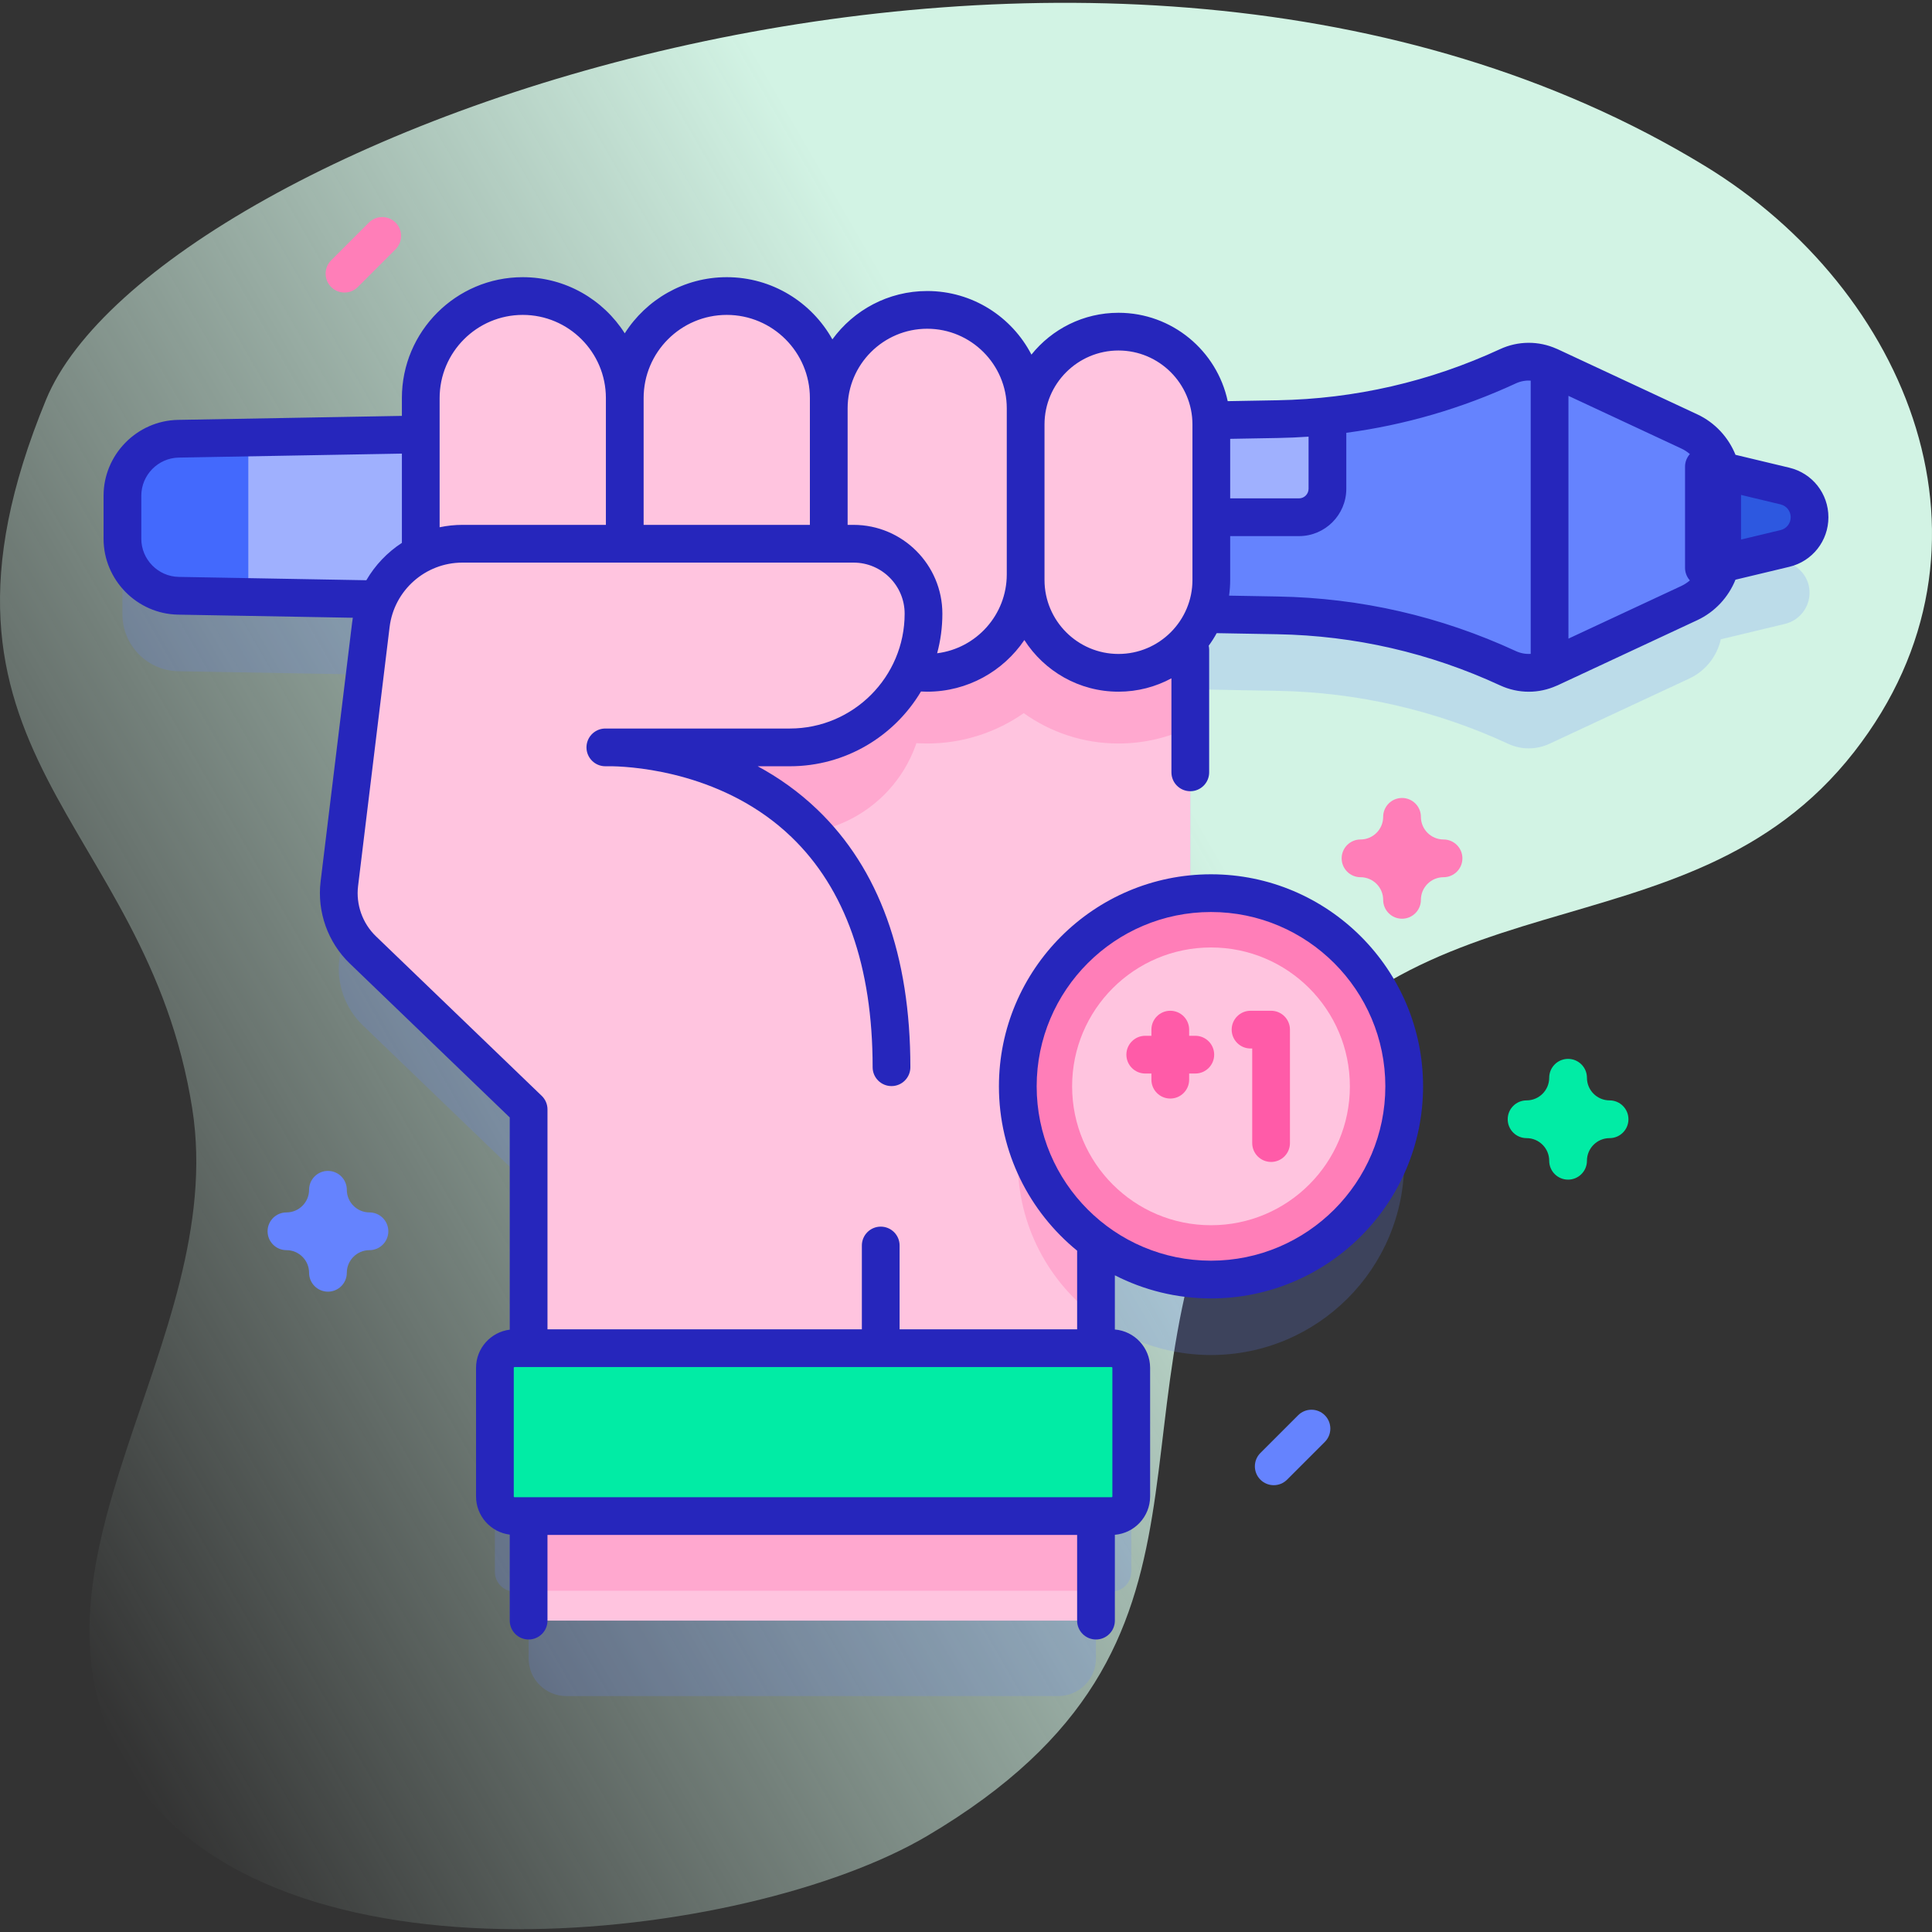 <svg id="Capa_1" enable-background="new 0 0 512 512" height="512" viewBox="0 0 512 512" width="512" xmlns="http://www.w3.org/2000/svg" xmlns:xlink="http://www.w3.org/1999/xlink"><rect x="0" y="0" width="512" height="512" fill="#333333" stroke="none"/><linearGradient id="SVGID_1_" gradientUnits="userSpaceOnUse" x1="-21.409" x2="490.399" y1="373.272" y2="77.779"><stop offset="0" stop-color="#dcfdee" stop-opacity="0"/><stop offset=".629" stop-color="#d2f3e4"/></linearGradient><path d="m451.798 43.963c-160.556-97.869-410.51-8.611-439.594 61.949-38.908 94.394 26.578 110.528 38.743 187.874 9.761 62.061-51.182 121.495-16.394 176.282 37.883 59.663 163.465 44.681 211.198 16.447 87.376-51.683 43.309-112.012 84.684-187.299 39.407-71.707 116.244-42.625 160.961-99.99 42.5-54.521 14.31-122.402-39.598-155.263z" fill="url(#SVGID_1_)"/><circle cx="320.927" cy="307.893" fill="#6583fe" opacity=".2" r="51.201"/><path d="m472.774 148.747-16.743-4.01c-1.003-4.518-4.049-8.398-8.353-10.406l-37.025-17.272c-3.445-1.607-7.435-1.659-10.884-.06-19.117 8.865-39.936 13.696-61.154 14.074l-291.344 5.197c-8.231.147-14.826 6.861-14.826 15.093v11.428c0 8.232 6.595 14.946 14.826 15.093l52.85.943c-.914 2.111-1.551 4.378-1.842 6.764l-8.353 68.618c-.79 6.493 1.517 12.98 6.229 17.515l43.931 42.283h.004v63.276h-3.733c-2.874 0-5.205 2.33-5.205 5.205v34.086c0 2.874 2.33 5.205 5.205 5.205h3.733v17.699c0 5.523 4.477 10 10 10h130.352c5.523 0 10-4.477 10-10v-17.699h4.143c2.874 0 5.205-2.33 5.205-5.205v-34.085c0-2.874-2.33-5.205-5.205-5.205h-4.143v-52.864l18.268-19.226c4.32-4.538 6.735-10.565 6.735-16.842v-105.685l23.169.413c21.217.378 42.037 5.209 61.154 14.074 3.449 1.599 7.438 1.547 10.884-.06l37.025-17.272c4.304-2.008 7.35-5.888 8.353-10.406l16.999-4.072c4.253-1.019 7.112-5.133 6.418-9.606-.534-3.46-3.267-6.176-6.673-6.991z" fill="#6583fe" opacity=".2"/><path d="m473.031 128.808-21.478-5.144v26.825l21.478-5.144c3.825-.916 6.522-4.335 6.522-8.268 0-3.933-2.697-7.353-6.522-8.269z" fill="#2d58e0"/><path d="m338.617 163.08-291.344-5.197c-8.231-.147-14.826-6.861-14.826-15.093v-11.428c0-8.232 6.595-14.946 14.826-15.093l291.344-5.197c21.168-.378 41.94-5.187 61.021-14.013 3.498-1.618 7.524-1.631 11.017-.002l37.025 17.272c5.316 2.48 8.713 7.814 8.713 13.68v18.132c0 5.866-3.398 11.2-8.713 13.68l-37.025 17.272c-3.492 1.629-7.519 1.616-11.016-.002-19.082-8.824-39.854-13.634-61.022-14.011z" fill="#6583fe"/><path d="m351.784 110.252c-4.362.468-8.755.74-13.163.815l-65.256 1.162v17.299c0 4.168 3.379 7.548 7.548 7.548h63.324c4.168 0 7.548-3.379 7.548-7.548v-19.276z" fill="#9fb0fe"/><path d="m236.634 161.261-189.361-3.378c-8.231-.147-14.826-6.861-14.826-15.093v-11.428c0-8.232 6.595-14.946 14.826-15.093l189.361-3.378z" fill="#9fb0fe"/><path d="m65.807 158.214-18.534-.331c-8.231-.147-14.826-6.861-14.826-15.093v-11.428c0-8.232 6.595-14.946 14.826-15.093l18.534-.331z" fill="#4369fd"/><path d="m315.45 136.94v131.41c0 6.28-2.42 12.31-6.74 16.84l-18.27 19.23v125.06h-150.35v-292.54z" fill="#ffc4df"/><path d="m315.45 256.98v11.37c0 6.28-2.42 12.31-6.74 16.84l-18.27 19.23v44.61c-12.57-9.33-20.71-24.28-20.71-41.14 0-26.42 20.02-48.18 45.72-50.91z" fill="#ffa8cf"/><path d="m244.738 185.535c0 19.57-15.864 35.423-35.423 35.423h-69.222v-53.962h86.106c5.121 0 9.753 2.071 13.116 5.423 3.351 3.363 5.423 7.995 5.423 13.116z" fill="#ffa8cf"/><path d="m315.448 136.945v55.69c-5.746 2.821-12.21 4.403-19.039 4.403-9.358 0-18.018-2.988-25.107-8.046-7.266 5.069-16.082 8.046-25.586 8.046-24.712 0-44.822-20.1-44.822-44.822v-15.27h114.554z" fill="#ffa8cf"/><path d="m140.093 377.056h150.352v44.5h-150.352z" fill="#ffa8cf"/><g fill="#ffc4df"><path d="m138.536 178.305c-14.929 0-27.031-12.102-27.031-27.031v-45.791c0-14.929 12.102-27.031 27.031-27.031 14.929 0 27.031 12.102 27.031 27.031v45.791c0 14.928-12.102 27.031-27.031 27.031z"/><path d="m192.599 178.305c-14.929 0-27.031-12.102-27.031-27.031v-45.791c0-14.929 12.102-27.031 27.031-27.031 14.929 0 27.031 12.102 27.031 27.031v45.791c0 14.928-12.103 27.031-27.031 27.031z"/><path d="m245.717 178.305c-14.408 0-26.087-11.68-26.087-26.087v-44.01c0-14.408 11.68-26.087 26.087-26.087 14.408 0 26.087 11.68 26.087 26.087v44.01c.001 14.407-11.679 26.087-26.087 26.087z"/><path d="m296.408 178.305c-13.588 0-24.603-11.015-24.603-24.603v-41.21c0-13.588 11.015-24.603 24.603-24.603 13.588 0 24.603 11.015 24.603 24.603v41.21c0 13.587-11.015 24.603-24.603 24.603z"/><path d="m236.255 282.824c0-88.016-75.835-84.756-75.835-84.756h48.891c19.566 0 35.428-15.862 35.428-35.428 0-10.241-8.302-18.544-18.544-18.544h-103.644c-12.36 0-22.776 9.225-24.27 21.495l-8.353 68.618c-.79 6.493 1.517 12.979 6.229 17.515l43.932 42.284z"/></g><path d="m294.588 401.778h-158.228c-2.874 0-5.205-2.33-5.205-5.205v-34.085c0-2.874 2.33-5.205 5.205-5.205h158.227c2.874 0 5.205 2.33 5.205 5.205v34.085c0 2.875-2.33 5.205-5.204 5.205z" fill="#01eca5"/><path d="m415.556 312.615c-2.762 0-5-2.239-5-5 0-3.309-2.691-6-6-6-2.762 0-5-2.239-5-5s2.238-5 5-5c3.309 0 6-2.691 6-6 0-2.761 2.238-5 5-5s5 2.239 5 5c0 3.309 2.691 6 6 6 2.762 0 5 2.239 5 5s-2.238 5-5 5c-3.309 0-6 2.691-6 6 0 2.761-2.239 5-5 5z" fill="#01eca5"/><path d="m86.911 342.304c-2.761 0-5-2.239-5-5 0-3.309-2.691-6-6-6-2.761 0-5-2.239-5-5s2.239-5 5-5c3.309 0 6-2.691 6-6 0-2.761 2.239-5 5-5s5 2.239 5 5c0 3.309 2.691 6 6 6 2.761 0 5 2.239 5 5s-2.239 5-5 5c-3.309 0-6 2.691-6 6 0 2.761-2.239 5-5 5z" fill="#6583fe"/><path d="m371.553 243.471c-2.762 0-5-2.239-5-5 0-3.309-2.691-6-6-6-2.762 0-5-2.239-5-5s2.238-5 5-5c3.309 0 6-2.691 6-6 0-2.761 2.238-5 5-5s5 2.239 5 5c0 3.309 2.691 6 6 6 2.762 0 5 2.239 5 5s-2.238 5-5 5c-3.309 0-6 2.691-6 6 0 2.761-2.239 5-5 5z" fill="#ff7eb8"/><path d="m91.294 77.523c-1.28 0-2.559-.488-3.536-1.464-1.953-1.953-1.953-5.119 0-7.071l10-10c1.953-1.952 5.118-1.952 7.071 0 1.953 1.953 1.953 5.119 0 7.071l-10 10c-.976.976-2.255 1.464-3.535 1.464z" fill="#ff7eb8"/><path d="m337.553 393.591c-1.279 0-2.56-.488-3.535-1.464-1.953-1.953-1.953-5.119 0-7.071l10-10c1.951-1.952 5.119-1.952 7.07 0 1.953 1.953 1.953 5.119 0 7.071l-10 10c-.976.976-2.256 1.464-3.535 1.464z" fill="#6583fe"/><circle cx="320.927" cy="287.893" fill="#ff7eb8" r="51.201"/><circle cx="320.927" cy="287.893" fill="#ffc4df" r="36.805"/><path d="m474.196 123.946-14.273-3.418c-1.875-4.648-5.447-8.544-10.131-10.728l-37.024-17.272c-.036-.017-.073-.027-.108-.043-.05-.022-.101-.041-.152-.061-4.762-2.132-10.198-2.107-14.97.099-18.649 8.627-38.504 13.187-59.011 13.552l-13.171.235c-2.852-13.365-14.746-23.421-28.949-23.421-9.318 0-17.638 4.331-23.068 11.082-5.174-9.997-15.609-16.85-27.622-16.85-10.317 0-19.47 5.056-25.128 12.815-5.478-9.822-15.969-16.482-27.991-16.482-11.355 0-21.342 5.944-27.031 14.879-5.69-8.935-15.676-14.879-27.031-14.879-17.662 0-32.031 14.369-32.031 32.031v4.729l-59.322 1.058c-10.883.194-19.736 9.208-19.736 20.092v11.428c0 10.884 8.854 19.897 19.736 20.092l46.32.826c-.07.423-.134.849-.186 1.278l-8.353 68.618c-.975 8.008 1.913 16.128 7.725 21.722l42.399 40.809v56.236c-5.028.629-8.933 4.921-8.933 10.117v34.085c0 5.196 3.905 9.488 8.933 10.117v22.791c0 2.761 2.239 5 5 5s5-2.239 5-5v-22.703h140.362v22.703c0 2.761 2.238 5 5 5s5-2.239 5-5v-22.746c5.224-.44 9.342-4.825 9.342-10.161v-34.085c0-5.336-4.118-9.721-9.342-10.161v-14.365c7.654 3.911 16.309 6.132 25.478 6.132 30.989 0 56.2-25.211 56.2-56.201s-25.211-56.201-56.2-56.201-56.201 25.211-56.201 56.201c0 17.546 8.087 33.234 20.724 43.549v20.841h-47.048v-22.216c0-2.761-2.239-5-5-5s-5 2.239-5 5v22.213h-83.313v-58.275c0-1.359-.553-2.66-1.533-3.603l-43.932-42.284c-3.561-3.427-5.33-8.402-4.733-13.309l8.353-68.619c1.187-9.748 9.487-17.099 19.307-17.099h103.644c7.468 0 13.544 6.076 13.544 13.544 0 16.778-13.65 30.428-30.428 30.428 0 0-48.893-.004-49.105.004-2.717.117-4.842 2.384-4.784 5.103.059 2.719 2.279 4.893 4.999 4.893h1.928c6.477.15 29.864 1.901 47.384 18.749 14.281 13.732 21.522 34.258 21.522 61.008 0 2.761 2.239 5 5 5s5-2.239 5-5c0-29.634-8.306-52.616-24.687-68.308-5.021-4.81-10.401-8.547-15.771-11.448h8.513c14.765 0 27.701-7.96 34.757-19.811.546.03 1.096.048 1.649.048 10.701 0 20.155-5.435 25.749-13.688 5.265 8.222 14.474 13.688 24.941 13.688 5.075 0 9.855-1.285 14.034-3.545v24.921c0 2.761 2.238 5 5 5s5-2.239 5-5v-32.488c0-.368-.045-.725-.121-1.07.775-1.06 1.485-2.17 2.115-3.33l16.09.287c20.508.366 40.362 4.925 59.011 13.552 2.427 1.123 5.026 1.684 7.622 1.684 2.508 0 5.008-.537 7.347-1.584.051-.021.102-.039.153-.061.036-.016.073-.027.108-.043l37.024-17.272c4.684-2.185 8.255-6.081 10.13-10.728l14.273-3.418c6.098-1.46 10.356-6.86 10.356-13.131s-4.255-11.672-10.353-13.132zm-199.469 163.948c0-25.475 20.726-46.201 46.201-46.201s46.2 20.726 46.2 46.201-20.726 46.201-46.2 46.201c-25.476-.001-46.201-20.726-46.201-46.201zm20.065 74.594v34.085c0 .113-.092.205-.204.205h-158.228c-.113 0-.205-.092-.205-.205v-34.085c0-.113.092-.205.205-.205h158.228c.112 0 .204.092.204.205zm43.913-246.416c2.704-.048 5.397-.166 8.079-.35v13.807c0 1.405-1.143 2.547-2.548 2.547h-18.226v-15.778zm-146.106-32.62c12.148 0 22.031 9.883 22.031 22.031v2.724 30.889h-44.063v-33.613c0-12.148 9.884-22.031 22.032-22.031zm-95.516 70.319-49.72-.887c-5.467-.098-9.915-4.626-9.915-10.094v-11.428c0-5.468 4.448-9.996 9.915-10.094l59.143-1.055v23.654c-3.852 2.51-7.093 5.898-9.423 9.904zm19.422-14.042v-34.246c0-12.148 9.883-22.031 22.031-22.031s22.031 9.883 22.031 22.031v33.613h-38.017c-2.067 0-4.088.222-6.045.633zm131.848 33.393c.899-3.345 1.386-6.857 1.386-10.482 0-12.982-10.562-23.544-23.544-23.544h-1.565v-30.889c0-11.627 9.46-21.087 21.087-21.087s21.087 9.46 21.087 21.087v4.285 39.726c.001 10.732-8.066 19.6-18.451 20.904zm48.055.183c-10.81 0-19.604-8.794-19.604-19.604v-1.484-39.726c0-10.81 8.794-19.604 19.604-19.604 10.809 0 19.603 8.794 19.603 19.604v41.21c0 10.81-8.794 19.604-19.603 19.604zm105.329-.75c-19.919-9.213-41.126-14.083-63.032-14.474l-12.991-.232c.191-1.356.297-2.74.297-4.148v-11.625h18.226c6.919 0 12.548-5.629 12.548-12.547v-14.83c15.507-2.072 30.567-6.447 44.953-13.102 1.245-.577 2.591-.813 3.917-.731v72.418c-1.327.083-2.672-.153-3.918-.729zm13.917-3.31v-64.337l29.911 13.954c.832.388 1.587.891 2.268 1.473-.814.91-1.28 2.09-1.28 3.33v26.825c0 1.24.466 2.42 1.28 3.329-.68.581-1.436 1.085-2.268 1.473zm56.213-28.763-10.476 2.509v-11.829l10.475 2.509c1.582.379 2.687 1.779 2.687 3.406s-1.105 3.027-2.686 3.405z" fill="#2626bc"/><path d="m336.851 267.862h-5.444c-2.761 0-5 2.238-5 5s2.239 5 5 5h.444v25.063c0 2.762 2.239 5 5 5s5-2.238 5-5v-30.063c0-2.761-2.239-5-5-5z" fill="#ff5ba8"/><path d="m316.769 274.495h-1.632v-1.633c0-2.762-2.239-5-5-5s-5 2.238-5 5v1.633h-1.633c-2.761 0-5 2.238-5 5s2.239 5 5 5h1.633v1.632c0 2.762 2.239 5 5 5s5-2.238 5-5v-1.632h1.632c2.761 0 5-2.238 5-5s-2.239-5-5-5z" fill="#ff5ba8"/></svg>
